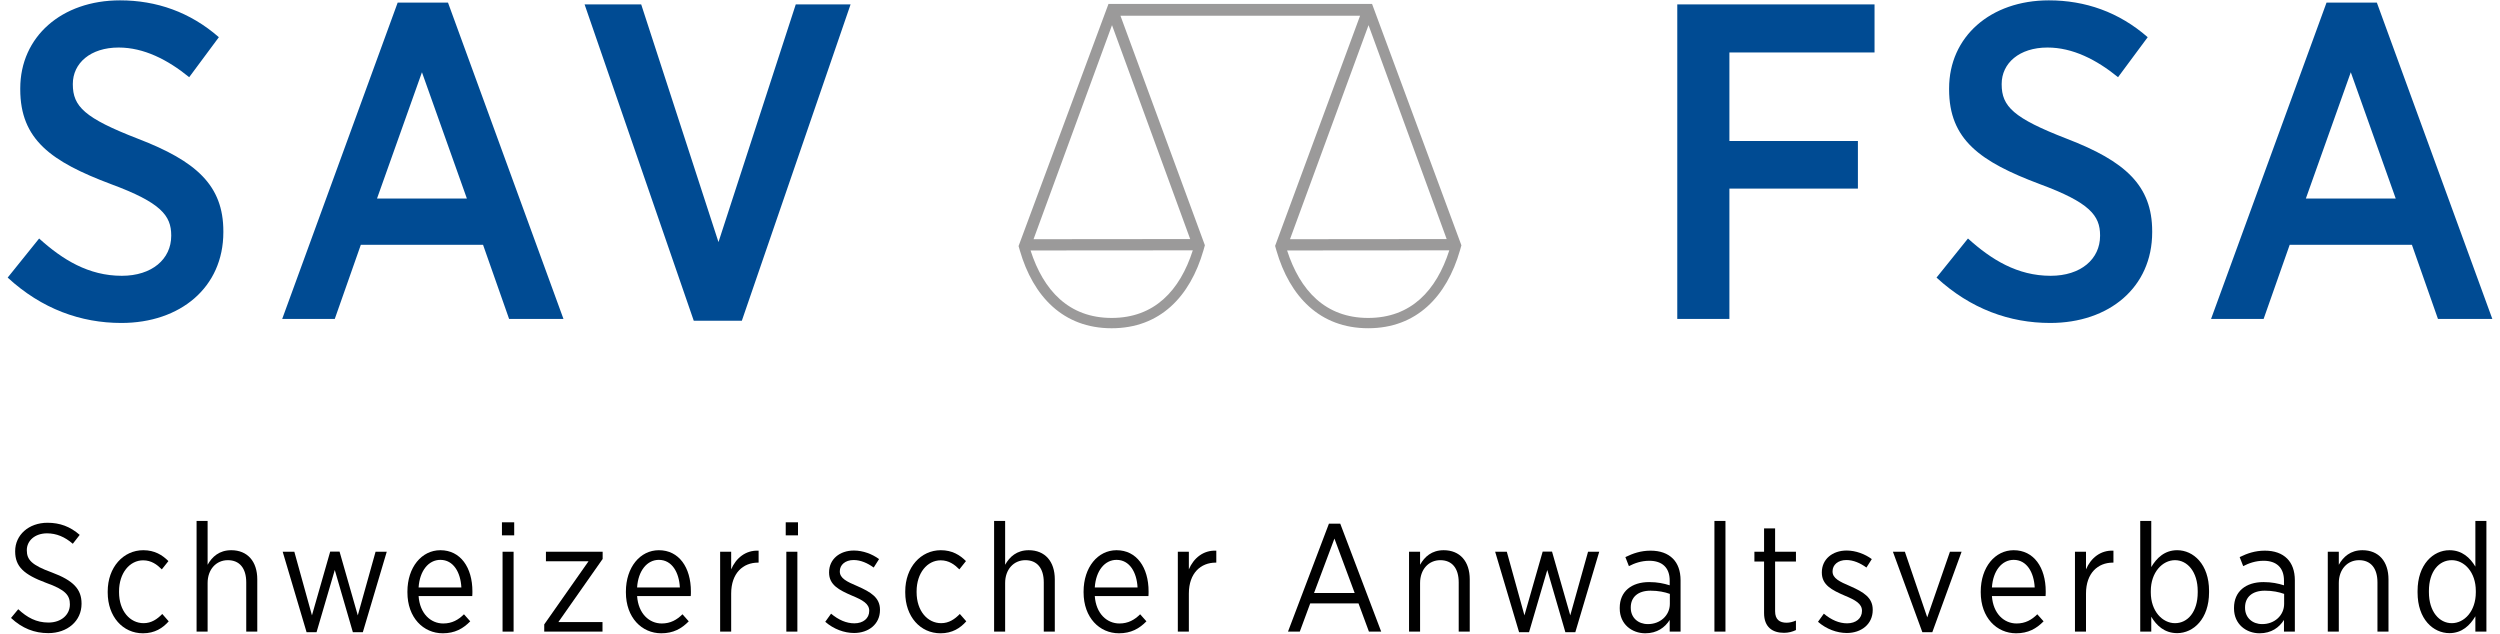<?xml version="1.0" encoding="utf-8"?>
<!-- Generator: Adobe Illustrator 18.0.0, SVG Export Plug-In . SVG Version: 6.00 Build 0)  -->
<!DOCTYPE svg PUBLIC "-//W3C//DTD SVG 1.1//EN" "http://www.w3.org/Graphics/SVG/1.1/DTD/svg11.dtd">
<svg version="1.1" id="Ebene_1" xmlns="http://www.w3.org/2000/svg" xmlns:xlink="http://www.w3.org/1999/xlink" x="0px" y="0px"
	 viewBox="-0.5 0 217 55" enable-background="new -0.5 0 217 55" xml:space="preserve">
<g>
	<path fill="#004B93" d="M0.166,24.095l2.73-3.393c2.028,1.833,4.29,3.237,7.176,3.237c2.613,0,4.29-1.443,4.29-3.471v-0.039
		c0-1.717-0.897-2.848-5.226-4.446c-5.187-1.95-7.878-3.861-7.878-8.229V7.675c0-4.485,3.588-7.644,8.659-7.644
		c3.159,0,6.084,1.015,8.58,3.198L15.922,6.7c-1.872-1.522-3.939-2.574-6.123-2.574c-2.457,0-3.978,1.365-3.978,3.159v0.039
		c0,1.911,1.014,2.925,5.655,4.719c5.07,1.95,7.411,4.057,7.411,8.034v0.078c0,4.797-3.744,7.878-8.853,7.878
		C6.523,28.033,3.13,26.824,0.166,24.095z"/>
	<path fill="#004B93" d="M34.018,0.226h4.368l10.023,27.457H43.69l-2.262-6.435H30.82l-2.262,6.435h-4.563L34.018,0.226z
		 M40.025,17.231l-3.9-10.96l-3.9,10.96H40.025z"/>
	<path fill="#004B93" d="M50.242,0.382h4.914l6.708,20.632l6.708-20.632h4.758l-9.438,27.457h-4.174L50.242,0.382z"/>
	<path fill="#004B93" d="M145.088,0.382h17.122v4.173h-12.598v7.684h11.154v4.134h-11.154v11.31h-4.525L145.088,0.382L145.088,0.382
		z"/>
	<path fill="#004B93" d="M167.59,24.095l2.73-3.393c2.028,1.833,4.29,3.237,7.176,3.237c2.613,0,4.291-1.443,4.291-3.471v-0.039
		c0-1.717-0.898-2.848-5.227-4.446c-5.188-1.95-7.878-3.861-7.878-8.229V7.675c0-4.485,3.588-7.644,8.658-7.644
		c3.159,0,6.084,1.015,8.58,3.198L183.347,6.7c-1.872-1.522-3.939-2.574-6.123-2.574c-2.457,0-3.979,1.365-3.979,3.159v0.039
		c0,1.911,1.015,2.925,5.655,4.719c5.07,1.95,7.41,4.057,7.41,8.034v0.078c0,4.797-3.744,7.878-8.852,7.878
		C173.947,28.033,170.555,26.824,167.59,24.095z"/>
	<path fill="#004B93" d="M201.443,0.226h4.368l10.023,27.457h-4.719l-2.262-6.435h-10.608l-2.263,6.435h-4.562L201.443,0.226z
		 M207.449,17.231l-3.9-10.96l-3.9,10.96H207.449z"/>
</g>
<path fill="#9B9A9A" d="M126.346,21.283l-7.75-20.939h-0.004V0.34H95.724v0.004h-0.008l-7.798,20.999l-0.006,0.015
	c0.031,0.13,0.073,0.256,0.111,0.384c1.156,3.992,3.768,6.75,7.967,6.75c4.21,0,6.816-2.761,7.97-6.763
	c0.041-0.146,0.089-0.29,0.123-0.439v-0.006L96.755,1.365h20.8l-7.376,19.98l0,0c0.031,0.135,0.074,0.264,0.113,0.396
	c1.155,3.992,3.768,6.75,7.964,6.75c4.209,0,6.819-2.761,7.971-6.763c0.041-0.145,0.088-0.287,0.123-0.436L126.346,21.283z
	 M95.991,27.597c-3.71,0-5.918-2.38-7.039-5.857l14.083-0.011C101.917,25.217,99.71,27.597,95.991,27.597z M89.212,20.763
	l6.81-18.58l6.786,18.567L89.212,20.763z M118.289,2.183l6.782,18.567l-13.599,0.013L118.289,2.183z M118.256,27.597
	c-3.709,0-5.915-2.38-7.036-5.857l14.079-0.011C124.182,25.217,121.979,27.597,118.256,27.597z"/>
<g>
	<path d="M0.456,53.639l0.626-0.758c0.772,0.718,1.57,1.157,2.621,1.157c1.118,0,1.863-0.679,1.863-1.57v-0.013
		c0-0.773-0.373-1.265-2.062-1.863c-1.929-0.718-2.688-1.41-2.688-2.728v-0.026c0-1.397,1.171-2.462,2.808-2.462
		c1.078,0,1.969,0.333,2.794,1.052l-0.599,0.771c-0.692-0.599-1.424-0.905-2.235-0.905c-1.065,0-1.756,0.652-1.756,1.451v0.026
		c0,0.812,0.413,1.277,2.169,1.916c1.889,0.705,2.581,1.464,2.581,2.701v0.026c0,1.49-1.224,2.541-2.887,2.541
		C2.492,54.956,1.428,54.544,0.456,53.639z"/>
	<path d="M8.849,51.431v-0.094c0-2.102,1.357-3.579,3.087-3.579c0.984,0,1.649,0.413,2.182,0.944l-0.572,0.719
		c-0.413-0.412-0.905-0.785-1.624-0.785c-1.157,0-2.089,1.092-2.089,2.701v0.066c0,1.637,0.958,2.688,2.129,2.688
		c0.679,0,1.184-0.347,1.623-0.799l0.559,0.639c-0.519,0.586-1.211,1.038-2.235,1.038C10.166,54.97,8.849,53.532,8.849,51.431z"/>
	<path d="M16.563,45.217h0.958v3.806c0.386-0.692,1.011-1.265,2.049-1.265c1.41,0,2.262,0.972,2.262,2.528v4.537h-0.958v-4.271
		c0-1.237-0.585-1.929-1.597-1.929c-1.011,0-1.756,0.798-1.756,1.982v4.218h-0.958V45.217z"/>
	<path d="M24.037,47.891h1.011l1.53,5.523l1.583-5.535h0.812l1.583,5.535l1.543-5.523h0.971l-2.076,6.985h-0.865l-1.57-5.401
		l-1.583,5.401h-0.865L24.037,47.891z"/>
	<path d="M34.864,51.417v-0.066c0-2.115,1.237-3.593,2.86-3.593c1.743,0,2.781,1.49,2.781,3.579c0,0.094,0,0.279-0.014,0.399h-4.657
		c0.106,1.53,1.051,2.382,2.142,2.382c0.758,0,1.317-0.319,1.796-0.799l0.545,0.612c-0.626,0.639-1.344,1.038-2.382,1.038
		C36.247,54.97,34.864,53.612,34.864,51.417z M39.547,50.991c-0.067-1.317-0.692-2.395-1.823-2.395
		c-1.024,0-1.796,0.944-1.889,2.395H39.547z"/>
	<path d="M43.069,45.336h1.064v1.132h-1.064V45.336z M43.122,47.891h0.958v6.933h-0.958V47.891z"/>
	<path d="M46.74,54.198l3.846-5.482h-3.699v-0.825h4.923v0.626l-3.845,5.481h3.832v0.825H46.74V54.198z"/>
	<path d="M53.828,51.417v-0.066c0-2.115,1.238-3.593,2.861-3.593c1.743,0,2.781,1.49,2.781,3.579c0,0.094,0,0.279-0.013,0.399H54.8
		c0.106,1.53,1.051,2.382,2.142,2.382c0.758,0,1.317-0.319,1.796-0.799l0.545,0.612c-0.625,0.639-1.344,1.038-2.382,1.038
		C55.212,54.97,53.828,53.612,53.828,51.417z M58.512,50.991c-0.066-1.317-0.691-2.395-1.823-2.395
		c-1.024,0-1.796,0.944-1.889,2.395H58.512z"/>
	<path d="M62.008,47.891h0.958v1.53c0.413-0.971,1.251-1.676,2.382-1.623v1.038h-0.053c-1.29,0-2.329,0.904-2.329,2.688v3.3h-0.958
		V47.891z"/>
	<path d="M67.701,45.336h1.065v1.132h-1.065V45.336z M67.754,47.891h0.958v6.933h-0.958V47.891z"/>
	<path d="M71.132,53.972l0.505-0.705c0.652,0.545,1.33,0.838,2.022,0.838c0.758,0,1.29-0.426,1.29-1.077v-0.014
		c0-0.612-0.572-0.932-1.503-1.317c-1.104-0.479-1.982-0.918-1.982-1.996v-0.026c0-1.131,0.918-1.89,2.156-1.89
		c0.785,0,1.597,0.307,2.182,0.745l-0.465,0.732c-0.532-0.386-1.131-0.652-1.743-0.652c-0.732,0-1.198,0.426-1.198,0.972v0.026
		c0,0.585,0.599,0.878,1.544,1.277c1.144,0.506,1.942,0.984,1.942,2.036v0.026c0,1.237-0.998,1.996-2.249,1.996
		C72.782,54.943,71.864,54.61,71.132,53.972z"/>
	<path d="M78.075,51.431v-0.094c0-2.102,1.357-3.579,3.087-3.579c0.985,0,1.65,0.413,2.183,0.944l-0.572,0.719
		c-0.413-0.412-0.905-0.785-1.623-0.785c-1.158,0-2.089,1.092-2.089,2.701v0.066c0,1.637,0.958,2.688,2.129,2.688
		c0.679,0,1.184-0.347,1.624-0.799l0.559,0.639c-0.519,0.586-1.211,1.038-2.235,1.038C79.392,54.97,78.075,53.532,78.075,51.431z"/>
	<path d="M85.788,45.217h0.958v3.806c0.386-0.692,1.012-1.265,2.049-1.265c1.411,0,2.262,0.972,2.262,2.528v4.537H90.1v-4.271
		c0-1.237-0.586-1.929-1.597-1.929c-1.012,0-1.757,0.798-1.757,1.982v4.218h-0.958V45.217z"/>
	<path d="M93.555,51.417v-0.066c0-2.115,1.238-3.593,2.861-3.593c1.743,0,2.781,1.49,2.781,3.579c0,0.094,0,0.279-0.013,0.399
		h-4.657c0.106,1.53,1.051,2.382,2.142,2.382c0.758,0,1.317-0.319,1.796-0.799l0.545,0.612c-0.625,0.639-1.344,1.038-2.382,1.038
		C94.939,54.97,93.555,53.612,93.555,51.417z M98.239,50.991c-0.066-1.317-0.691-2.395-1.823-2.395
		c-1.024,0-1.796,0.944-1.889,2.395H98.239z"/>
	<path d="M101.735,47.891h0.958v1.53c0.413-0.971,1.251-1.676,2.382-1.623v1.038h-0.053c-1.291,0-2.329,0.904-2.329,2.688v3.3
		h-0.958C101.735,54.824,101.735,47.891,101.735,47.891z"/>
	<path d="M114.85,45.456h0.984l3.553,9.367h-1.064l-0.905-2.448h-4.191l-0.905,2.448h-1.024L114.85,45.456z M117.085,51.47
		l-1.756-4.723l-1.77,4.723H117.085z"/>
	<path d="M121.805,47.891h0.958v1.132c0.386-0.692,1.011-1.265,2.049-1.265c1.41,0,2.262,0.972,2.262,2.528v4.537h-0.958v-4.271
		c0-1.237-0.585-1.929-1.597-1.929c-1.011,0-1.756,0.798-1.756,1.982v4.218h-0.958C121.805,54.823,121.805,47.891,121.805,47.891z"
		/>
	<path d="M129.279,47.891h1.012l1.53,5.523l1.583-5.535h0.812l1.583,5.535l1.544-5.523h0.971l-2.076,6.985h-0.864l-1.57-5.401
		l-1.583,5.401h-0.865L129.279,47.891z"/>
	<path d="M140.092,52.814V52.76c0-1.424,1.025-2.235,2.555-2.235c0.732,0,1.264,0.12,1.783,0.279v-0.412
		c0-1.118-0.652-1.717-1.77-1.717c-0.692,0-1.291,0.213-1.771,0.466l-0.306-0.785c0.652-0.319,1.331-0.559,2.183-0.559
		c0.838,0,1.49,0.239,1.942,0.692c0.426,0.426,0.665,1.064,0.665,1.877v4.457h-0.944v-1.012c-0.413,0.652-1.092,1.158-2.116,1.158
		C141.156,54.97,140.092,54.185,140.092,52.814z M144.443,52.415V51.55c-0.438-0.159-0.997-0.279-1.676-0.279
		c-1.105,0-1.717,0.572-1.717,1.45v0.04c0,0.865,0.652,1.41,1.477,1.41C143.591,54.185,144.443,53.426,144.443,52.415z"/>
	<path d="M148.312,45.217h0.958v9.606h-0.958V45.217z"/>
	<path d="M152.621,53.213v-4.471h-0.839V47.89h0.839v-2.022h0.958v2.022h1.81v0.852h-1.81v4.312c0,0.731,0.398,0.998,0.997,0.998
		c0.267,0,0.533-0.067,0.812-0.187v0.825c-0.307,0.146-0.639,0.239-1.038,0.239C153.367,54.93,152.621,54.45,152.621,53.213z"/>
	<path d="M157.302,53.972l0.506-0.705c0.651,0.545,1.33,0.838,2.022,0.838c0.758,0,1.29-0.426,1.29-1.077v-0.014
		c0-0.612-0.572-0.932-1.503-1.317c-1.105-0.479-1.982-0.918-1.982-1.996v-0.026c0-1.131,0.918-1.89,2.155-1.89
		c0.785,0,1.597,0.307,2.182,0.745l-0.466,0.732c-0.532-0.386-1.131-0.652-1.742-0.652c-0.732,0-1.198,0.426-1.198,0.972v0.026
		c0,0.585,0.599,0.878,1.544,1.277c1.145,0.506,1.942,0.984,1.942,2.036v0.026c0,1.237-0.998,1.996-2.249,1.996
		C158.951,54.943,158.033,54.61,157.302,53.972z"/>
	<path d="M163.805,47.891h1.038l1.942,5.695l1.97-5.695h1.011l-2.541,6.985h-0.865L163.805,47.891z"/>
	<path d="M171.428,51.417v-0.066c0-2.115,1.237-3.593,2.86-3.593c1.743,0,2.781,1.49,2.781,3.579c0,0.094,0,0.279-0.014,0.399
		h-4.657c0.106,1.53,1.052,2.382,2.143,2.382c0.759,0,1.317-0.319,1.796-0.799l0.546,0.612c-0.625,0.639-1.344,1.038-2.382,1.038
		C172.812,54.97,171.428,53.612,171.428,51.417z M176.112,50.991c-0.066-1.317-0.692-2.395-1.823-2.395
		c-1.024,0-1.796,0.944-1.89,2.395H176.112z"/>
	<path d="M179.607,47.891h0.958v1.53c0.413-0.971,1.251-1.676,2.382-1.623v1.038h-0.053c-1.291,0-2.329,0.904-2.329,2.688v3.3
		h-0.958L179.607,47.891L179.607,47.891z"/>
	<path d="M186.23,53.532v1.291h-0.958v-9.606h0.958v4.005c0.466-0.785,1.158-1.464,2.249-1.464c1.41,0,2.767,1.225,2.767,3.526
		v0.133c0,2.302-1.357,3.539-2.767,3.539C187.374,54.956,186.682,54.291,186.23,53.532z M190.262,51.417v-0.106
		c0-1.689-0.905-2.688-1.97-2.688c-1.091,0-2.102,1.051-2.102,2.674v0.134c0,1.623,1.012,2.661,2.102,2.661
		C189.383,54.092,190.262,53.12,190.262,51.417z"/>
	<path d="M193.412,52.814V52.76c0-1.424,1.024-2.235,2.555-2.235c0.732,0,1.264,0.12,1.783,0.279v-0.412
		c0-1.118-0.652-1.717-1.77-1.717c-0.692,0-1.291,0.213-1.77,0.466l-0.307-0.785c0.652-0.319,1.331-0.559,2.183-0.559
		c0.838,0,1.49,0.239,1.942,0.692c0.426,0.426,0.665,1.064,0.665,1.877v4.457h-0.944v-1.012c-0.413,0.652-1.092,1.158-2.116,1.158
		C194.477,54.97,193.412,54.185,193.412,52.814z M197.763,52.415V51.55c-0.438-0.159-0.997-0.279-1.676-0.279
		c-1.105,0-1.717,0.572-1.717,1.45v0.04c0,0.865,0.652,1.41,1.477,1.41C196.911,54.185,197.763,53.426,197.763,52.415z"/>
	<path d="M201.551,47.891h0.958v1.132c0.386-0.692,1.012-1.265,2.05-1.265c1.41,0,2.262,0.972,2.262,2.528v4.537h-0.958v-4.271
		c0-1.237-0.586-1.929-1.597-1.929c-1.012,0-1.757,0.798-1.757,1.982v4.218h-0.958V47.891z"/>
	<path d="M209.345,51.431v-0.134c0-2.302,1.357-3.539,2.768-3.539c1.104,0,1.796,0.665,2.249,1.424v-3.965h0.958v9.606h-0.958v-1.33
		c-0.466,0.784-1.158,1.463-2.249,1.463C210.702,54.956,209.345,53.745,209.345,51.431z M214.401,51.417v-0.12
		c0-1.636-0.997-2.674-2.089-2.674c-1.105,0-1.982,0.971-1.982,2.674v0.106c0,1.69,0.905,2.688,1.982,2.688
		C213.404,54.092,214.401,53.054,214.401,51.417z"/>
</g>
</svg>
